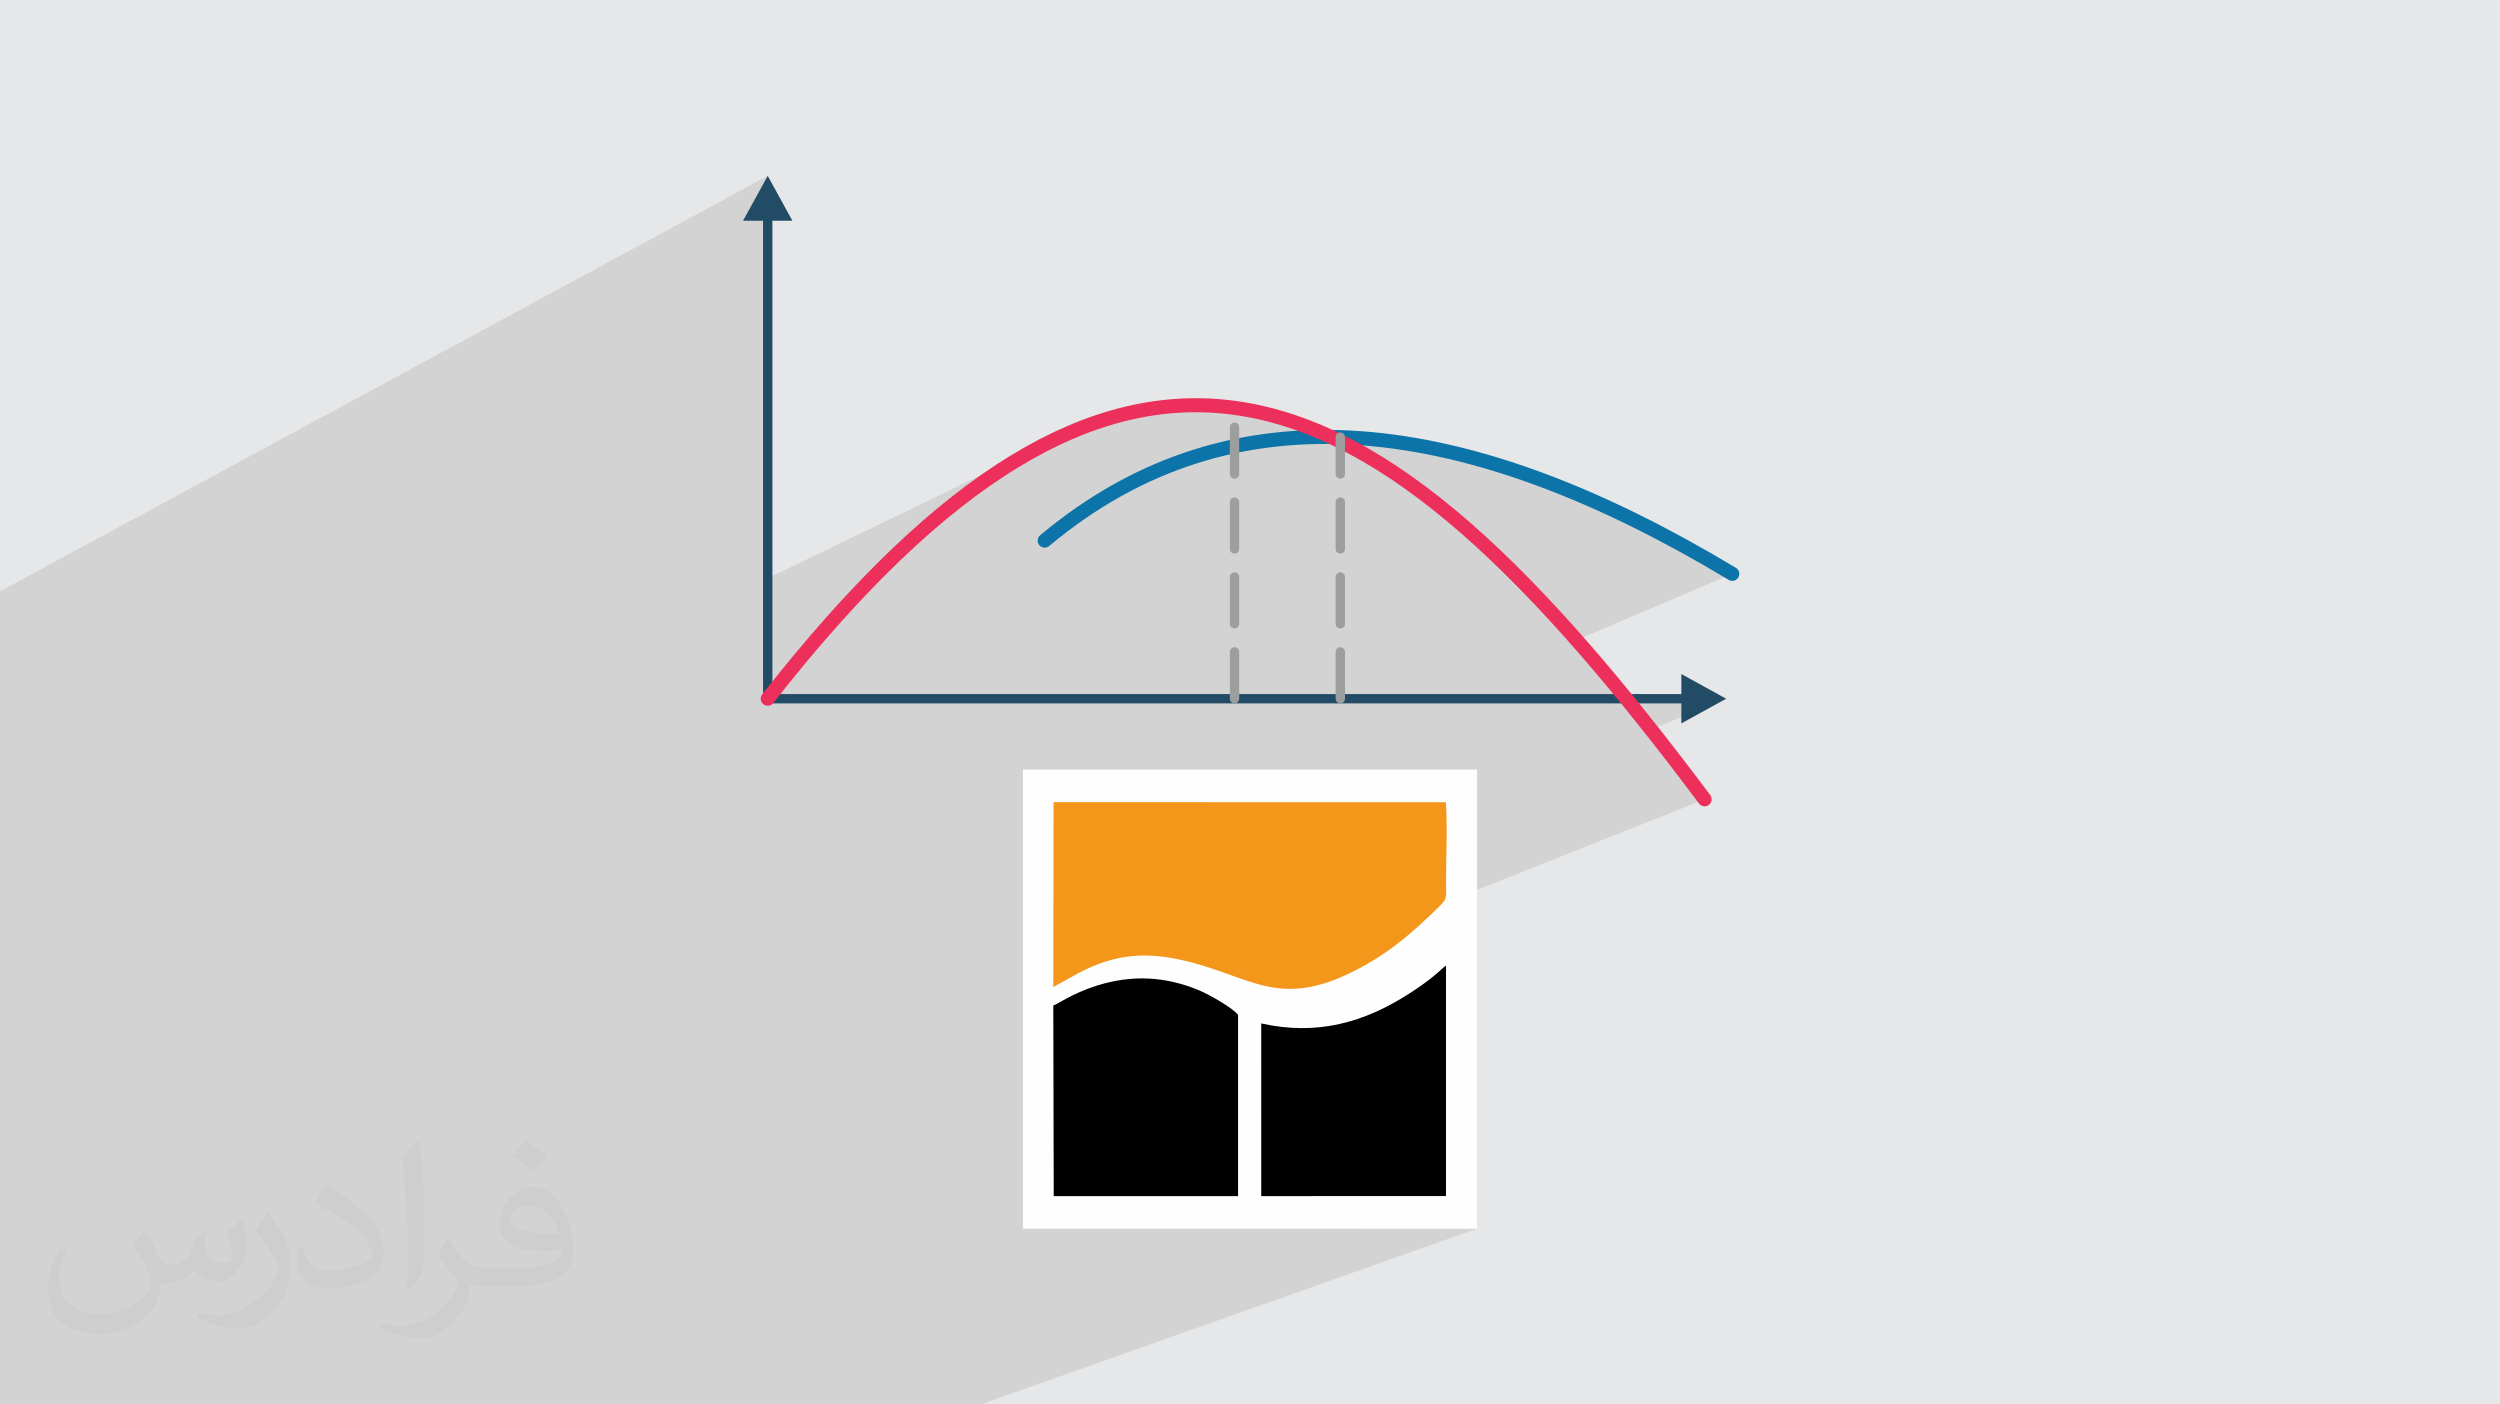 <?xml version="1.0" encoding="UTF-8"?>
<!DOCTYPE svg PUBLIC "-//W3C//DTD SVG 1.0//EN" "http://www.w3.org/TR/2001/REC-SVG-20010904/DTD/svg10.dtd">
<!-- Creator: CorelDRAW -->
<svg xmlns="http://www.w3.org/2000/svg" xml:space="preserve" width="94.192mm" height="52.917mm" version="1.0" style="shape-rendering:geometricPrecision; text-rendering:geometricPrecision; image-rendering:optimizeQuality; fill-rule:evenodd; clip-rule:evenodd"
viewBox="0 0 9404.92 5283.66"
 xmlns:xlink="http://www.w3.org/1999/xlink"
 xmlns:xodm="http://www.corel.com/coreldraw/odm/2003">
 <defs>
  <style type="text/css">
   <![CDATA[
    .str0 {stroke:#0C74A8;stroke-width:52.84;stroke-linecap:round;stroke-linejoin:round;stroke-miterlimit:22.926}
    .str1 {stroke:#EC305B;stroke-width:52.84;stroke-linecap:round;stroke-linejoin:round;stroke-miterlimit:22.926}
    .str2 {stroke:#9D9E9E;stroke-width:35.23;stroke-linecap:round;stroke-linejoin:round;stroke-miterlimit:22.926;stroke-dasharray:176.133 105.68}
    .fil7 {fill:none}
    .fil5 {fill:black}
    .fil4 {fill:#F4961A}
    .fil3 {fill:#FEFEFE}
    .fil6 {fill:#224C66;fill-rule:nonzero}
    .fil2 {fill:#373435;fill-opacity:0.031}
    .fil1 {fill:#2B2A29;fill-opacity:0.102}
    .fil0 {fill:#E6E7E8}
   ]]>
  </style>
 </defs>
 <g id="Layer_x0020_1">
  <polygon class="fil0" points="-0,0 9404.92,0 9404.92,5283.66 -0,5283.66 "/>
  <polygon class="fil1" points="-0,5073.47 -0,4810.11 -0,4800.87 -0,4736.16 -0,4657.87 -0,4588.23 -0,4425.34 -0,3991.5 -0,3975.06 -0,3881.78 -0,3826.88 -0,3745.27 -0,3571.84 -0,2224.71 2888.15,661.55 2888.15,2175.43 3977.51,1648.72 4030.48,1624.95 4083.12,1603.77 4135.43,1585.16 4187.44,1569.08 4239.15,1555.53 4290.58,1544.44 4341.75,1535.83 4392.67,1529.65 4443.34,1525.88 4493.81,1524.48 4544.05,1525.44 4594.1,1528.73 4643.98,1534.32 4644.16,1534.35 4644.22,1534.32 4644.22,1534.36 4699.11,1543.17 4754.05,1554.79 4808.83,1569.12 4863.46,1586.16 4917.96,1605.84 4972.36,1628.14 5007.53,1644.25 5039.36,1644.49 5041.51,1644.6 5042.22,1644.27 5042.22,1644.64 5120.25,1648.64 5201.94,1656.3 5284.44,1667.41 5367.72,1681.91 5451.77,1699.78 5536.59,1720.94 5622.15,1745.38 5708.46,1773.03 5795.5,1803.85 5883.25,1837.79 5971.72,1874.8 6060.88,1914.84 6150.73,1957.87 6241.26,2003.82 6332.45,2052.65 6424.29,2104.33 6516.78,2158.8 5931.08,2407.88 5955.35,2435.37 6011.41,2500.46 6067.73,2567.45 6118.01,2628.56 6493.92,2628.56 6211.04,2744.5 6238.63,2779.37 6296.28,2853.55 6354.3,2929.44 6412.73,3006.99 5422.97,3401.16 5414.23,3410.37 5401.5,3423.06 5387.62,3436.43 5373.43,3449.77 5359.8,3462.41 5347.52,3473.64 5337.49,3482.78 5326.34,3492.81 5315.06,3502.75 5303.67,3512.56 5292.15,3522.26 5280.49,3531.82 5268.69,3541.26 5256.77,3550.56 5244.7,3559.71 5232.48,3568.72 5220.12,3577.55 5207.6,3586.23 5194.93,3594.74 5182.09,3603.08 5169.1,3611.21 5155.95,3619.17 5142.62,3626.93 5112.26,3643.67 5083.19,3658.52 5055.34,3671.56 5028.63,3682.85 4657.54,3829.01 4657.54,3884.22 4744.69,3850.07 4764.25,3854.2 4783.64,3857.78 4802.85,3860.8 4821.9,3863.26 4840.77,3865.18 4842.91,3865.34 5439.82,3632.55 5439.84,4499.43 5098.91,4622.11 5556.69,4622.11 3688.68,5283.66 3260.49,5283.66 2859.15,5283.66 2618.96,5283.66 2618.92,5283.66 2538.3,5283.66 2090.69,5283.66 1897.41,5283.66 1897.36,5283.66 1366.05,5283.66 1205.95,5283.66 1086.5,5283.66 964.19,5283.66 940.66,5283.66 940.32,5283.66 796.6,5283.66 696.07,5283.66 680.46,5283.66 618.33,5283.66 544.49,5283.66 393.6,5283.66 243.05,5283.66 239.1,5283.66 114.4,5283.66 84.33,5283.66 78.2,5283.66 -0,5283.66 -0,5255.3 "/>
  <path class="fil2" d="M548.54 4627.69c17.95,27.21 29.6,53.36 40.96,82.43 8.45,16.91 12.93,48.09 52.57,48.09 11.61,0 28.28,-3.42 43.06,-11.61 16.63,-8.73 29.32,-21.94 35.94,-42l15.85 -53.36 38.57 -19.02 2.64 2.64c-5.27,20.09 -6.59,39.36 -6.59,54.43 0,44.63 38.57,61.56 69.22,61.56 17.95,0 34.09,-8.73 34.09,-25.11 0,-21.13 -8.98,-57.06 -20.62,-89.29 17.95,-17.95 35.94,-35.94 56.53,-50.47l3.17 1.6c8.98,38.04 14,75.56 14,100.66 0,24.57 -10.83,51.79 -19.81,69.49 -18.49,34.87 -51.25,62.62 -90.87,62.62 -30.1,0 -63.65,-15.07 -86.66,-43.06l-1.32 0c-21.66,26.96 -55.22,51.25 -108.86,51.25l-16.63 0c-2.64,35.41 -10.29,60.49 -21.94,82.95 -31.95,62.34 -126.81,106.47 -216.1,106.47 -124.17,0 -186.51,-71.59 -186.51,-166.96 0,-58.91 19.27,-113.6 48.88,-152.42l24.29 10.04c-18.49,35.41 -30.91,68.68 -30.91,101.45 0,89.29 72.66,131.83 156.4,131.83 77.68,0 173.83,-49.41 191.28,-106.72 -6.59,-62.62 -30.1,-91.93 -66.04,-148.99 10.83,-19.02 24.83,-38.04 42.28,-58.38l3.17 0 0 0 0 0 -0.02 -0.09zm1432.13 -336.04c26.15,16.39 51.79,35.66 76.87,57.85 -14,19.81 -31.45,37.79 -53.11,53.64 -25.11,-20.34 -50.19,-37.79 -75.84,-56.27 17.42,-19.55 34.62,-38.29 52.04,-55.22l0 0 0 0 0 0 0 0 0 0 0.03 0zm13.47 244.11c-42.28,0 -76.87,27.75 -76.87,48.34 0,44.13 84.53,57.85 185.72,57.31 -12.68,-51.79 -57.06,-105.68 -108.86,-105.68l0.01 0.03zm-94.86 236.19c54.96,0 103.04,-1.6 139.74,-10.83 40.96,-10.29 75.56,-30.91 75.56,-45.17 0,-3.7 0,-8.19 -1.32,-11.89 -22.98,2.11 -49.41,2.11 -72.38,2.11 -74.49,0 -131.55,-16.91 -154.02,-58.66 -5.55,-11.61 -9.51,-24.57 -9.51,-39.36 0,-40.43 17.42,-79.79 48.09,-107 25.61,-22.45 53.89,-36.44 82.67,-36.44 52.04,0 93.51,41.75 122.57,107.54 15.85,35.94 26.68,77.4 26.68,129.72 0,34.87 -9.51,64.19 -31.17,85.85 -40.43,39.11 -114.92,53.89 -229.04,53.89l-51.79 0 0 0 -13.47 0c-28.28,0 -48.62,-5.02 -64.72,-17.42l-2.64 0c0.79,6.59 1.32,12.93 1.32,19.02 0,25.61 -8.45,58.38 -25.61,84.53 -50.72,75.3 -105.68,108.04 -153.24,108.04 -48.09,0 -107,-18.49 -160.11,-42.54l9.51 -18.49c17.17,7.13 40.96,11.89 73.7,11.89 85.85,0 198.66,-82.43 212.66,-163 -3.17,-6.59 -8.98,-15.32 -17.17,-24.57 -25.11,-29.85 -40.96,-54.68 -55.75,-80.83 12.68,-25.11 24.29,-45.17 35.13,-63.4l4.49 -0.53c36.72,74.77 69.99,117.55 144.23,117.55l11.61 0 0 0 53.89 0 0 0 0 0 0 0 0 0 0 0 0.09 0.01zm-371.98 79c6.34,-34.34 6.87,-72.91 6.87,-108.86l0 -53.36c0,-99.6 -12.68,-244.36 -22.98,-338.68 17.95,-19.27 43.06,-42 62.87,-57.31l5.81 1.6c13.47,118.62 16.63,256 16.63,383.06 0,33.3 -1.32,65.79 -4.49,89.55 -1.85,30.1 -19.27,52.83 -56.53,87.7l-8.19 -3.7zm-382.8 -157.19c1.85,46.77 24.83,83.49 105.15,83.49 49.93,0 92.19,-12.93 138.96,-35.13 8.45,-3.7 12.93,-8.73 12.93,-12.93 0,-29.32 -22.45,-68.15 -60.23,-103.55 -36.72,-33.3 -85.34,-62.62 -130.76,-82.18 -15.6,-6.59 -20.62,-13.47 -20.62,-20.09 0,-13.47 17.95,-41.75 32.77,-62.09l5.02 -0.53c52.04,27.21 110.17,67.64 153.24,112.53 39.11,41.47 63.4,83.49 63.4,129.19 0,33.81 -10.29,65.51 -26.96,95.11 -57.06,28.79 -117.83,50.72 -178.06,50.72 -73.17,0 -123.1,-34.34 -123.1,-114.92 0,-8.73 0,-22.19 3.17,-39.64l25.11 0 0 0 0 0 0 0 0 0 0 0 -0.02 0zm-132.37 -132.9l45.45 73.45c16.63,27.21 32.23,56.81 32.23,103.55l0 59.7c0,48.34 -30.91,100.13 -80.83,151.38 -39.11,34.62 -73.7,49.41 -105.68,49.41 -47.55,0 -101.98,-14.79 -164.85,-41.75l7.13 -18.49c19.81,5.27 42.79,9.77 71.06,9.77 90.36,-0.53 182.8,-66.57 225.08,-147.15 5.02,-9.26 6.87,-17.95 6.87,-24.04 0,-9.26 -5.02,-19.55 -8.98,-28.79 -22.98,-43.31 -48.62,-82.95 -76.87,-119.68 14.79,-23.25 29.6,-45.7 45.7,-67.9l3.7 0.53 0 0 0 0 0 0 0 0 0 0 -0.02 0.01z"/>
  <g id="_2123680532768">
   <g>
    <rect class="fil3" x="3848.24" y="2895.25" width="1708.45" height="1726.86"/>
    <path class="fil4" d="M3962.47 3713.14l98.7 -54.64c124.61,-63.89 232.94,-79.08 375.15,-48.9 277.99,59.01 375.24,206.28 706.3,17.32 71.52,-40.84 135.71,-90.35 194.86,-144.15 23.06,-20.97 78.82,-71.63 95.42,-93.02 11.07,-14.28 6.94,-44.04 6.94,-68.06 0,-94.57 6.2,-212.06 -0.61,-303.82l-1475.75 -0.28 -1.02 695.54 0 0z"/>
    <path class="fil5" d="M3964.1 4499.77l693.44 0 0 -681.45c-16.03,-24.22 -106.6,-75.64 -143.3,-91.24 -129.08,-54.86 -257.13,-61.28 -392.17,-17.92 -88.01,28.25 -142.88,67.95 -159.6,73.66l1.63 716.97 0 -0.02z"/>
    <path class="fil5" d="M4744.77 4499.77l695.08 -0.34 -0.02 -866.88c-4.88,2.41 -27.9,23.62 -33.52,28.62 -28.77,25.58 -69.91,54.08 -102.75,75.34 -170.6,110.31 -349.21,160.74 -558.86,113.57l0.06 649.72 0.02 -0.02z"/>
   </g>
   <g>
    <g>
     <path class="fil6" d="M2980.96 830.27l-185.62 0 92.81 -168.72 92.81 168.72zm-110.42 -14.63c0,-9.73 7.89,-17.61 17.61,-17.61 9.73,0 17.61,7.89 17.61,17.61l-35.23 0zm0 1812.92l0 -1812.92 35.23 0 0 1812.92 -17.61 17.61 -17.61 -17.61zm35.23 0c0,9.73 -7.89,17.61 -17.61,17.61 -9.73,0 -17.61,-7.89 -17.61,-17.61l35.23 0zm3434.06 17.61l-3451.67 0 0 -35.23 3451.67 0 0 35.23zm-14.63 -110.42l168.72 92.81 -168.72 92.81 0 -185.62zm14.63 75.2c9.73,0 17.61,7.89 17.61,17.61 0,9.73 -7.89,17.61 -17.61,17.61l0 -35.23z"/>
    </g>
    <path class="fil7 str0" d="M3930.1 2033.78c714.78,-597.98 1596.73,-470.72 2586.68,125.02"/>
    <path class="fil7 str1" d="M6412.73 3006.99c-625.42,-836.04 -1179.67,-1393.07 -1768.75,-1472.67 -531.08,-71.77 -1090.47,244.51 -1755.83,1094.24"/>
    <line class="fil7 str2" x1="4644.22" y1="2628.56" x2="4644.22" y2= "1534.32" />
    <line class="fil7 str2" x1="5042.22" y1="2628.56" x2="5042.22" y2= "1644.27" />
   </g>
  </g>
 </g>
</svg>
